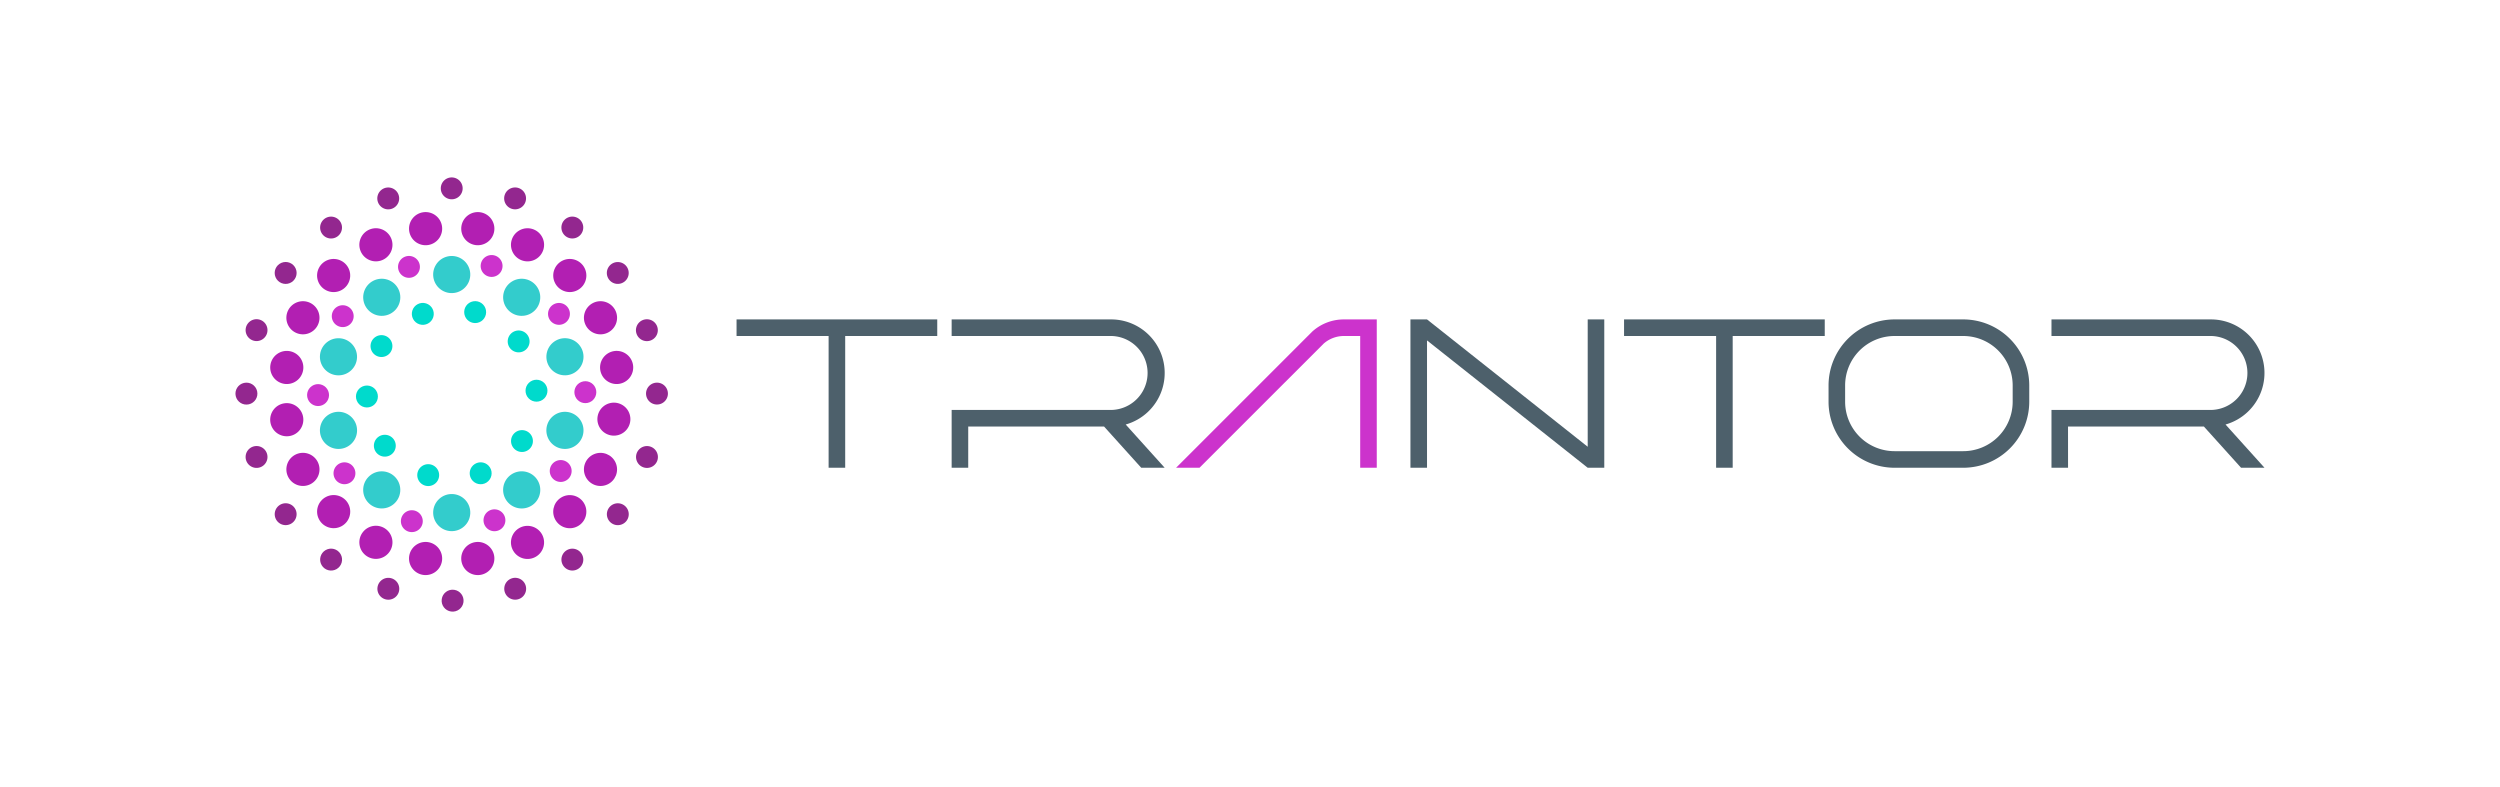 <svg id="Capa_1" data-name="Capa 1" xmlns="http://www.w3.org/2000/svg" viewBox="0 0 3430 1080"><defs><style>.cls-1{fill:#00dacc;}.cls-2{fill:#c3c;}.cls-3{fill:#93278f;}.cls-4{fill:#b21fb2;}.cls-5{fill:#3cc;}.cls-6{fill:#4d606b;}</style></defs><title>TRANTOR OK</title><circle class="cls-1" cx="580.06" cy="430.6" r="15.05" transform="translate(-4.35 855.28) rotate(-72.59)"/><path class="cls-1" d="M532.18,462.66a15,15,0,1,0,3.33,21A15.06,15.06,0,0,0,532.18,462.66Z"/><circle class="cls-1" cx="503.45" cy="543.95" r="15.05" transform="translate(-168.94 232.12) rotate(-22.33)"/><path class="cls-1" d="M519.14,599.39a15,15,0,1,0,21,3.33A15.06,15.06,0,0,0,519.14,599.39Z"/><path class="cls-1" d="M582.92,666.15a15,15,0,1,0-9.66-19A15,15,0,0,0,582.92,666.15Z"/><circle class="cls-1" cx="659.46" cy="649.4" r="15.05" transform="translate(-243.91 448.07) rotate(-32)"/><path class="cls-1" d="M704,596.32A15,15,0,1,0,725,593,15.06,15.06,0,0,0,704,596.32Z"/><circle class="cls-1" cx="736.07" cy="536.05" r="15.05" transform="translate(-163.45 677.48) rotate(-45)"/><path class="cls-1" d="M723.7,459.59a15,15,0,1,0-3.33,21A15,15,0,0,0,723.7,459.59Z"/><circle class="cls-1" cx="651.94" cy="428.16" r="15.05" transform="translate(-67.55 127.03) rotate(-10.58)"/><path class="cls-2" d="M775.76,442.78a15,15,0,1,0-21-3.33A15.06,15.06,0,0,0,775.76,442.78Z"/><path class="cls-2" d="M546.88,370.89a15,15,0,1,0,9.66-19A15,15,0,0,0,546.88,370.89Z"/><path class="cls-2" d="M458.07,425a15,15,0,1,0,21-3.33A15,15,0,0,0,458.07,425Z"/><circle class="cls-2" cx="436.4" cy="542.01" r="15.05" transform="translate(-173.23 206.5) rotate(-22.33)"/><path class="cls-2" d="M463.76,637.22a15,15,0,1,0,21,3.33A15,15,0,0,0,463.76,637.22Z"/><path class="cls-2" d="M579.31,719.65a15,15,0,1,0-18.95,9.66A15,15,0,0,0,579.31,719.65Z"/><path class="cls-2" d="M692.63,709.11a15,15,0,1,0-9.66,19A15,15,0,0,0,692.63,709.11Z"/><path class="cls-2" d="M781.44,655a15,15,0,1,0-21,3.33A15,15,0,0,0,781.44,655Z"/><circle class="cls-2" cx="803.11" cy="537.99" r="15.05" transform="translate(-144.19 345.55) rotate(-22.33)"/><path class="cls-2" d="M660.2,360.35a15,15,0,1,0,19-9.66A15,15,0,0,0,660.2,360.35Z"/><path class="cls-3" d="M776.44,324.34a15,15,0,1,0-3.33-21A15.06,15.06,0,0,0,776.44,324.34Z"/><path class="cls-3" d="M901.37,525a15,15,0,1,0,15,15A15,15,0,0,0,901.37,525Z"/><path class="cls-3" d="M892.24,467.28a15,15,0,1,0-19-9.66A15,15,0,0,0,892.24,467.28Z"/><path class="cls-3" d="M856.43,386.64a15,15,0,1,0-21-3.33A15,15,0,0,0,856.43,386.64Z"/><path class="cls-3" d="M702.13,286.48a15,15,0,1,0-9.66-19A15,15,0,0,0,702.13,286.48Z"/><path class="cls-3" d="M619.76,273.43a15,15,0,1,0-15-15A15,15,0,0,0,619.76,273.43Z"/><path class="cls-3" d="M537.38,286.48a15,15,0,1,0-19-9.66A15,15,0,0,0,537.38,286.48Z"/><path class="cls-3" d="M463.07,324.34a15,15,0,1,0-21-3.33A15,15,0,0,0,463.07,324.34Z"/><circle class="cls-3" cx="391.92" cy="374.47" r="15.05" transform="translate(-114.63 181.51) rotate(-22.84)"/><path class="cls-3" d="M356.57,438.67a15,15,0,1,0,9.66,19A15,15,0,0,0,356.57,438.67Z"/><circle class="cls-3" cx="338.14" cy="540" r="15.05" transform="translate(-113.4 90.5) rotate(-13.07)"/><path class="cls-3" d="M347.27,612.72a15,15,0,1,0,19,9.66A15,15,0,0,0,347.27,612.72Z"/><path class="cls-3" d="M383.08,693.36a15,15,0,1,0,21,3.33A15,15,0,0,0,383.08,693.36Z"/><circle class="cls-3" cx="454.23" cy="767.83" r="15.05" transform="translate(-324.24 332.09) rotate(-30.16)"/><path class="cls-3" d="M537.38,793.52a15,15,0,1,0,9.66,19A15,15,0,0,0,537.38,793.52Z"/><circle class="cls-3" cx="619.76" cy="821.61" r="15.05" transform="matrix(0.14, -0.99, 0.99, 0.14, -279.19, 1322.65)"/><path class="cls-3" d="M702.13,793.52a15,15,0,1,0,19,9.66A15,15,0,0,0,702.13,793.52Z"/><path class="cls-3" d="M776.44,755.66a15,15,0,1,0,21,3.33A15,15,0,0,0,776.44,755.66Z"/><path class="cls-3" d="M856.43,693.36a15,15,0,1,0,3.33,21A15,15,0,0,0,856.43,693.36Z"/><path class="cls-3" d="M892.24,612.71a15,15,0,1,0,9.66,19A15.05,15.05,0,0,0,892.24,612.71Z"/><circle class="cls-4" cx="781.76" cy="378" r="22.73" transform="translate(136.61 959.21) rotate(-67.82)"/><circle class="cls-4" cx="723.77" cy="335.87" r="22.73" transform="translate(-72.41 388.29) rotate(-28.66)"/><path class="cls-4" d="M652,336.17a22.73,22.73,0,1,0-18.89-26A22.73,22.73,0,0,0,652,336.17Z"/><path class="cls-4" d="M587.47,336.17a22.73,22.73,0,1,0-26-18.9A22.73,22.73,0,0,0,587.47,336.17Z"/><circle class="cls-4" cx="515.75" cy="335.87" r="22.73" transform="translate(-75.99 166.59) rotate(-17.11)"/><circle class="cls-4" cx="457.76" cy="378" r="22.73" transform="translate(-83.72 621.38) rotate(-63.75)"/><path class="cls-4" d="M395.38,425.67a22.72,22.72,0,1,0,30.56-9.93A22.73,22.73,0,0,0,395.38,425.67Z"/><path class="cls-4" d="M389.92,526.61a22.72,22.72,0,1,0-18.89-26A22.73,22.73,0,0,0,389.92,526.61Z"/><path class="cls-4" d="M397,598.29a22.73,22.73,0,1,0-26-18.9A22.74,22.74,0,0,0,397,598.29Z"/><path class="cls-4" d="M435.87,633.69a22.72,22.72,0,1,0-9.93,30.57A22.72,22.72,0,0,0,435.87,633.69Z"/><circle class="cls-4" cx="457.76" cy="702" r="22.73" transform="translate(-275.32 295.87) rotate(-27.91)"/><circle class="cls-4" cx="515.75" cy="744.13" r="22.73" transform="translate(-387 675.01) rotate(-50.9)"/><path class="cls-4" d="M587.47,743.83a22.73,22.73,0,1,0,18.89,26A22.73,22.73,0,0,0,587.47,743.83Z"/><path class="cls-4" d="M652,743.83a22.73,22.73,0,1,0,26,18.9A22.74,22.74,0,0,0,652,743.83Z"/><circle class="cls-4" cx="723.77" cy="744.13" r="22.73" transform="translate(-279.24 476.66) rotate(-30.86)"/><circle class="cls-4" cx="781.76" cy="702" r="22.73" transform="translate(-257.63 548.29) rotate(-33.51)"/><circle class="cls-4" cx="823.89" cy="644.01" r="22.73" transform="translate(-188.66 382.68) rotate(-23.54)"/><circle class="cls-4" cx="846.04" cy="575.84" r="22.73" transform="matrix(0.95, -0.3, 0.3, 0.95, -134.23, 281.83)"/><path class="cls-4" d="M842.48,481.71a22.73,22.73,0,1,0,26,18.9A22.74,22.74,0,0,0,842.48,481.71Z"/><path class="cls-4" d="M803.64,446.31a22.73,22.73,0,1,0,9.93-30.57A22.72,22.72,0,0,0,803.64,446.31Z"/><circle class="cls-5" cx="619.76" cy="376.66" r="25.47" transform="translate(-25.62 707.51) rotate(-58.43)"/><circle class="cls-5" cx="523.75" cy="407.86" r="25.47" transform="translate(-25.52 780.64) rotate(-72.07)"/><circle class="cls-5" cx="464.41" cy="489.53" r="25.47" transform="translate(-38.62 939.28) rotate(-88.31)"/><path class="cls-5" d="M456.54,566.25a25.47,25.47,0,1,0,32.1,16.35A25.47,25.47,0,0,0,456.54,566.25Z"/><circle class="cls-5" cx="523.75" cy="672.14" r="25.47" transform="translate(-309.42 493.47) rotate(-39.97)"/><circle class="cls-5" cx="619.76" cy="703.34" r="25.47" transform="translate(-312.54 605.38) rotate(-42.62)"/><path class="cls-5" d="M730.74,692.75a25.48,25.48,0,1,0-35.58-5.64A25.47,25.47,0,0,0,730.74,692.75Z"/><path class="cls-5" d="M767.23,614.7a25.47,25.47,0,1,0-16.36-32.1A25.48,25.48,0,0,0,767.23,614.7Z"/><circle class="cls-5" cx="775.1" cy="489.53" r="25.47" transform="translate(-140.74 448.92) rotate(-29.74)"/><circle class="cls-5" cx="715.76" cy="407.86" r="25.47" transform="translate(-107.59 435.27) rotate(-31.58)"/><path class="cls-6" d="M1010.55,438.24h275.36V461h-126.3V641.76h-22.75V461H1010.55Z"/><path class="cls-6" d="M1328.4,641.76h-22.74V562.45h218.8a50.74,50.74,0,0,0,0-101.47h-218.8V438.24h218.8a73.48,73.48,0,0,1,20,144.19l53.47,59.33h-32.17l-51-56.57H1328.4Z"/><path class="cls-2" d="M1888.92,438.24V641.76h-22.74V461h-22.35a42,42,0,0,0-27.89,10.56L1645.72,641.76h-32.16l186.85-186.84a64.59,64.59,0,0,1,43.42-16.68Z"/><path class="cls-6" d="M2201.07,438.24V641.76h-22.74l-220.46-174.7v174.7h-22.75V438.24h22.75l220.46,174.7V438.24Z"/><path class="cls-6" d="M2228.2,438.24h275.36V461H2377.25V641.76h-22.74V461H2228.2Z"/><path class="cls-6" d="M2784.13,528.63v22.74a90.65,90.65,0,0,1-90.39,90.39h-94.58a90.65,90.65,0,0,1-90.39-90.39V528.63a90.65,90.65,0,0,1,90.39-90.39h94.58A90.65,90.65,0,0,1,2784.13,528.63Zm-22.74,0A67.85,67.85,0,0,0,2693.74,461h-94.58a67.85,67.85,0,0,0-67.65,67.65v22.74A67.85,67.85,0,0,0,2599.16,619h94.58a67.85,67.85,0,0,0,67.65-67.65Z"/><path class="cls-6" d="M2837.37,641.76h-22.74V562.45h218.8a50.74,50.74,0,0,0,0-101.47h-218.8V438.24h218.8a73.49,73.49,0,0,1,20,144.19l53.46,59.33h-32.16l-51-56.57h-186.4Z"/></svg>